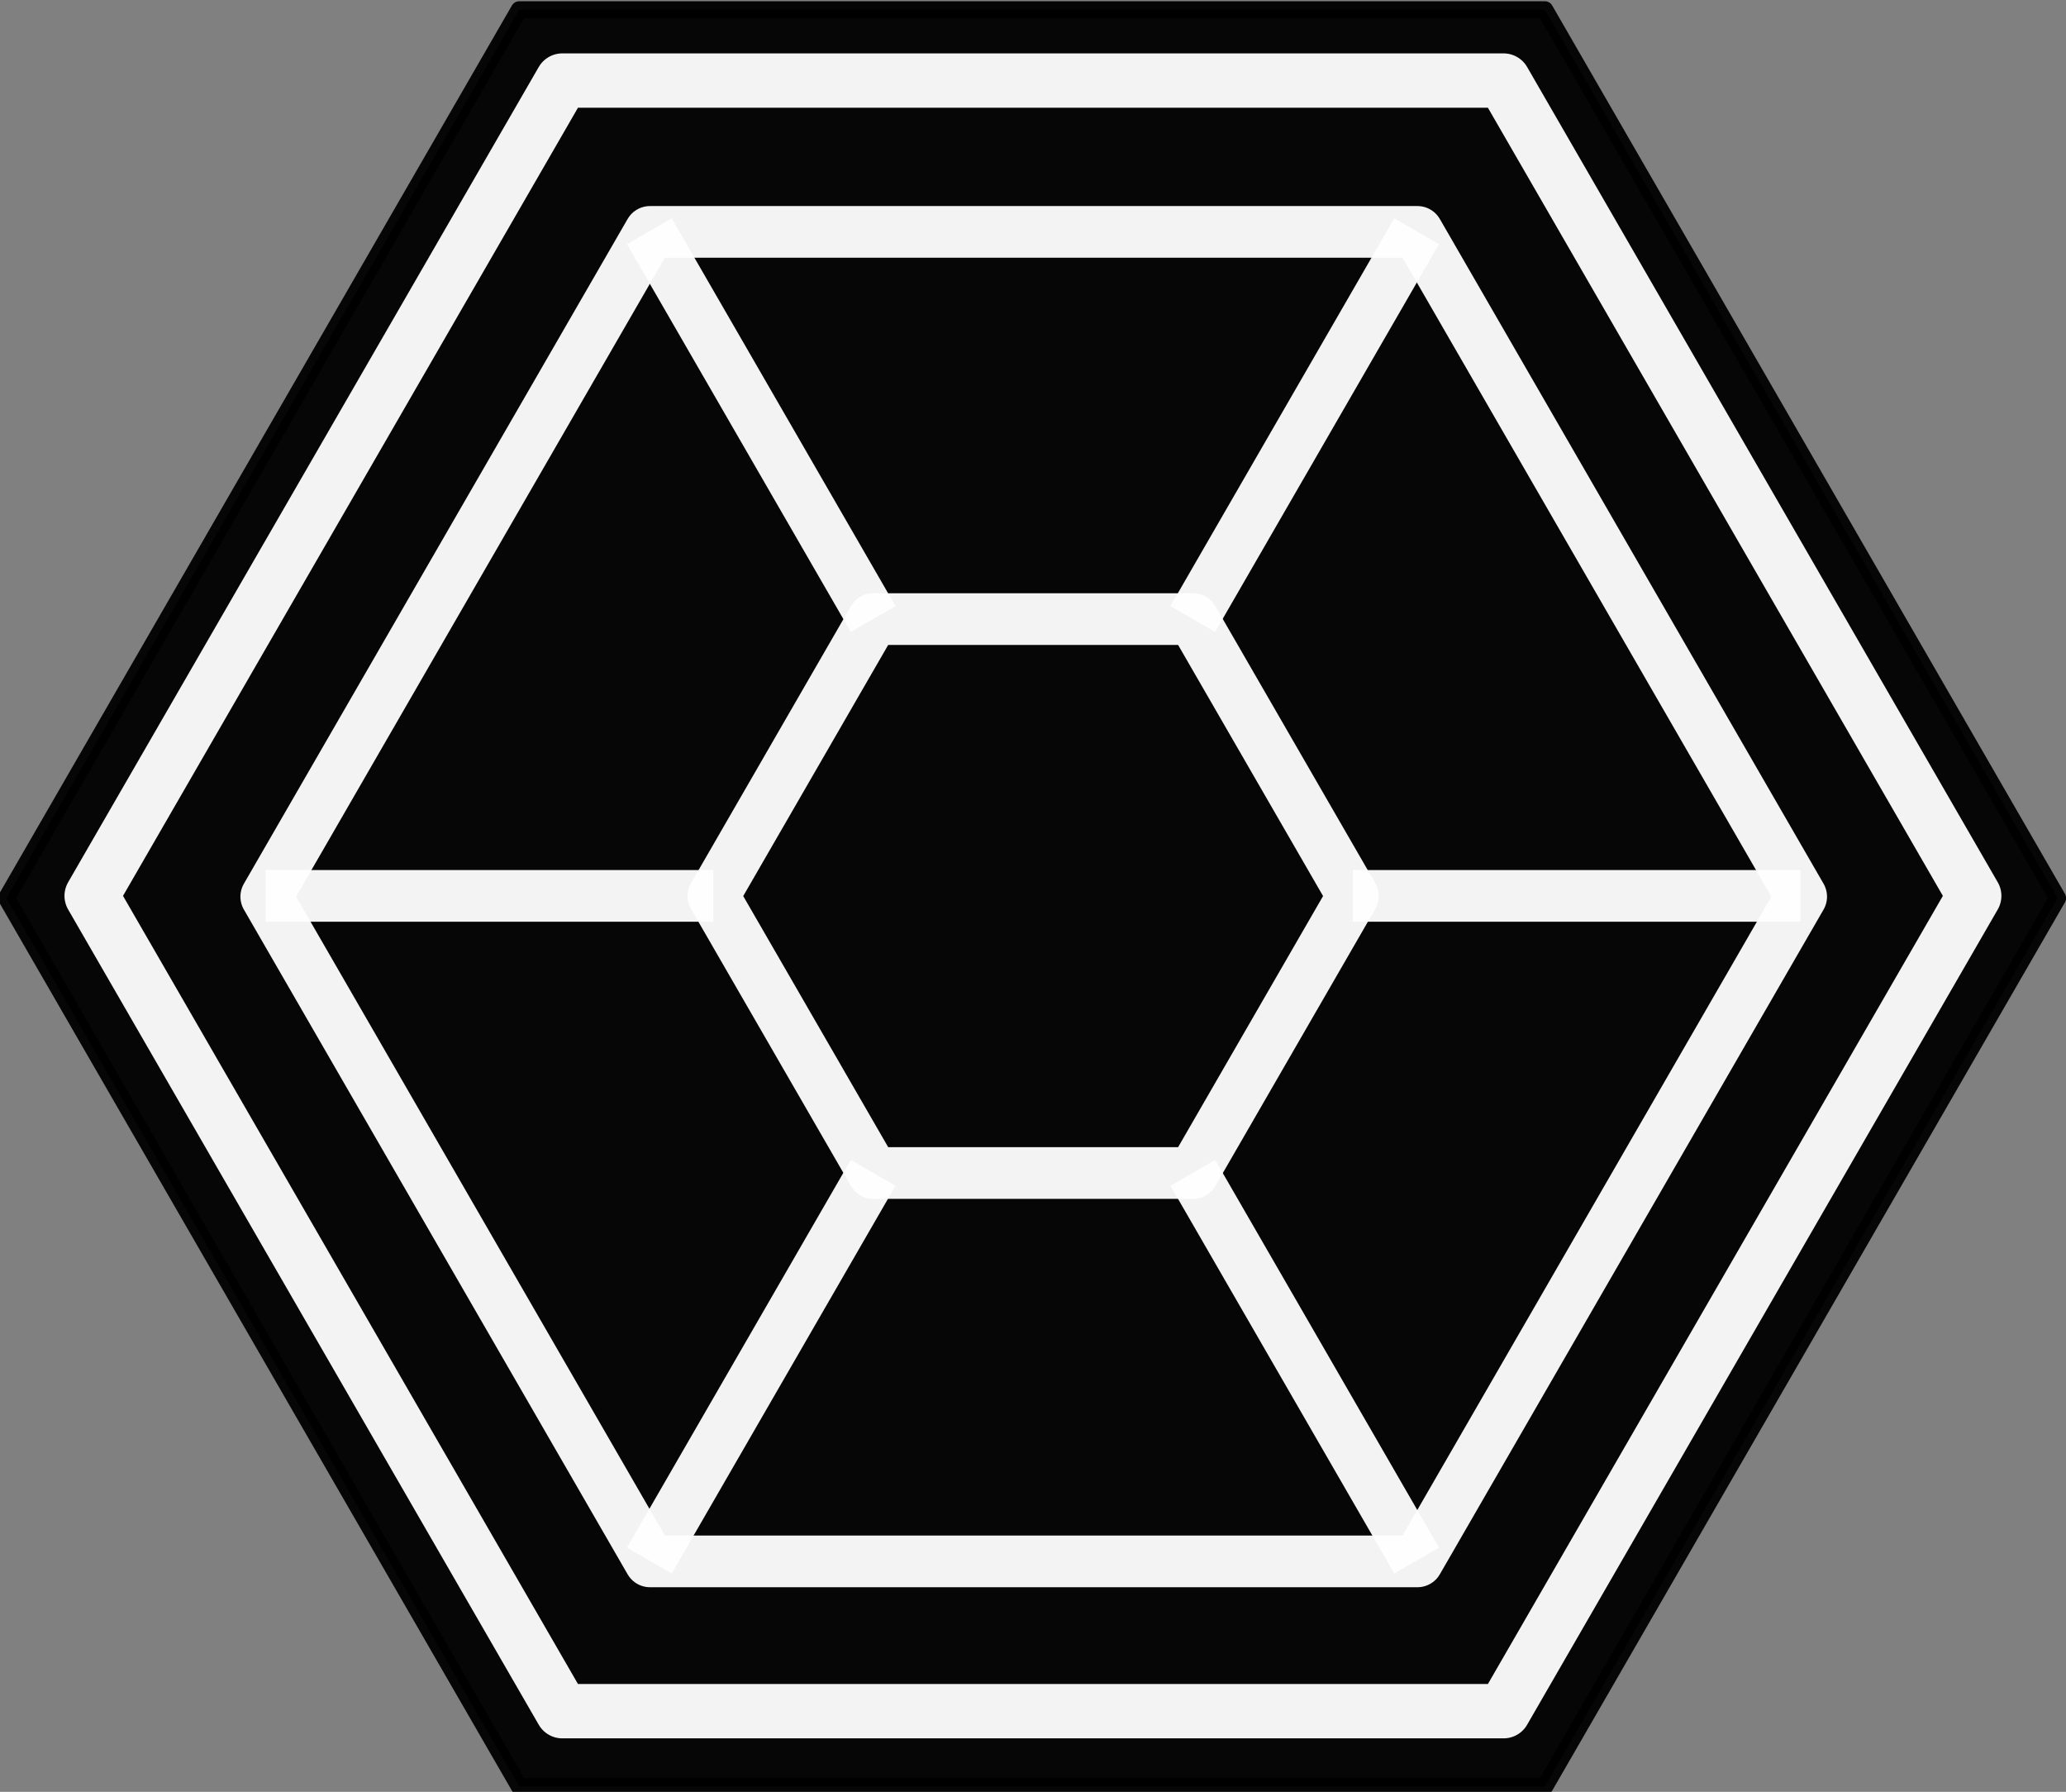 <?xml version="1.0" encoding="UTF-8"?>
<!-- Created with Inkscape (http://www.inkscape.org/) -->
<svg width="80mm" height="69.37mm" version="1.1" viewBox="0 0 80 69.37" xmlns="http://www.w3.org/2000/svg">
 <rect x="0" y="0" width="80" height="69.37" fill="#808080" stroke="none"/>
 <g transform="translate(-49.607 -47.726)" stroke-linejoin="round">
  <path transform="matrix(.327 0 0 .327 123.95 -3.967)" d="m-44.412 369.59h-121.45l-60.723-105.18 60.723-105.18h121.45l60.723 105.18z" opacity=".95" stroke="#000" stroke-width="2"/>
  <g fill="none" stroke="#fff">
   <path transform="matrix(2.361 0 0 2.361 -82.026 -83.777)" d="m80.413 83.757-15.438-1e-6 -7.719-13.369 7.719-13.369 15.438 1e-6 7.719 13.369z" opacity=".95" stroke-width=".891"/>
   <path transform="matrix(.802 0 0 .802 31.312 25.965)" d="m80.413 83.757-15.438-1e-6 -7.719-13.369 7.719-13.369 15.438 1e-6 7.719 13.369z" opacity=".95" stroke-width="2.494"/>
   <path transform="matrix(1.925 0 0 1.925 -50.301 -53.058)" d="m80.413 83.757-15.438-1e-6 -7.719-13.369 7.719-13.369 15.438 1e-6 7.719 13.369z" opacity=".95" stroke-width="1.039"/>
   <g stroke-width="2">
    <path d="m74.751 56.68 8.666 15.01" opacity=".95"/>
    <path d="m104.46 56.68-8.666 15.01" opacity=".95"/>
    <path d="m101.99 82.41 17.332 3e-6" opacity=".95"/>
    <path d="m59.895 82.41h17.332" opacity=".95"/>
    <path d="m83.417 93.132-8.666 15.01" opacity=".95"/>
    <path d="m95.796 93.132 8.666 15.01" opacity=".95"/>
   </g>
  </g>
 </g>
</svg>

